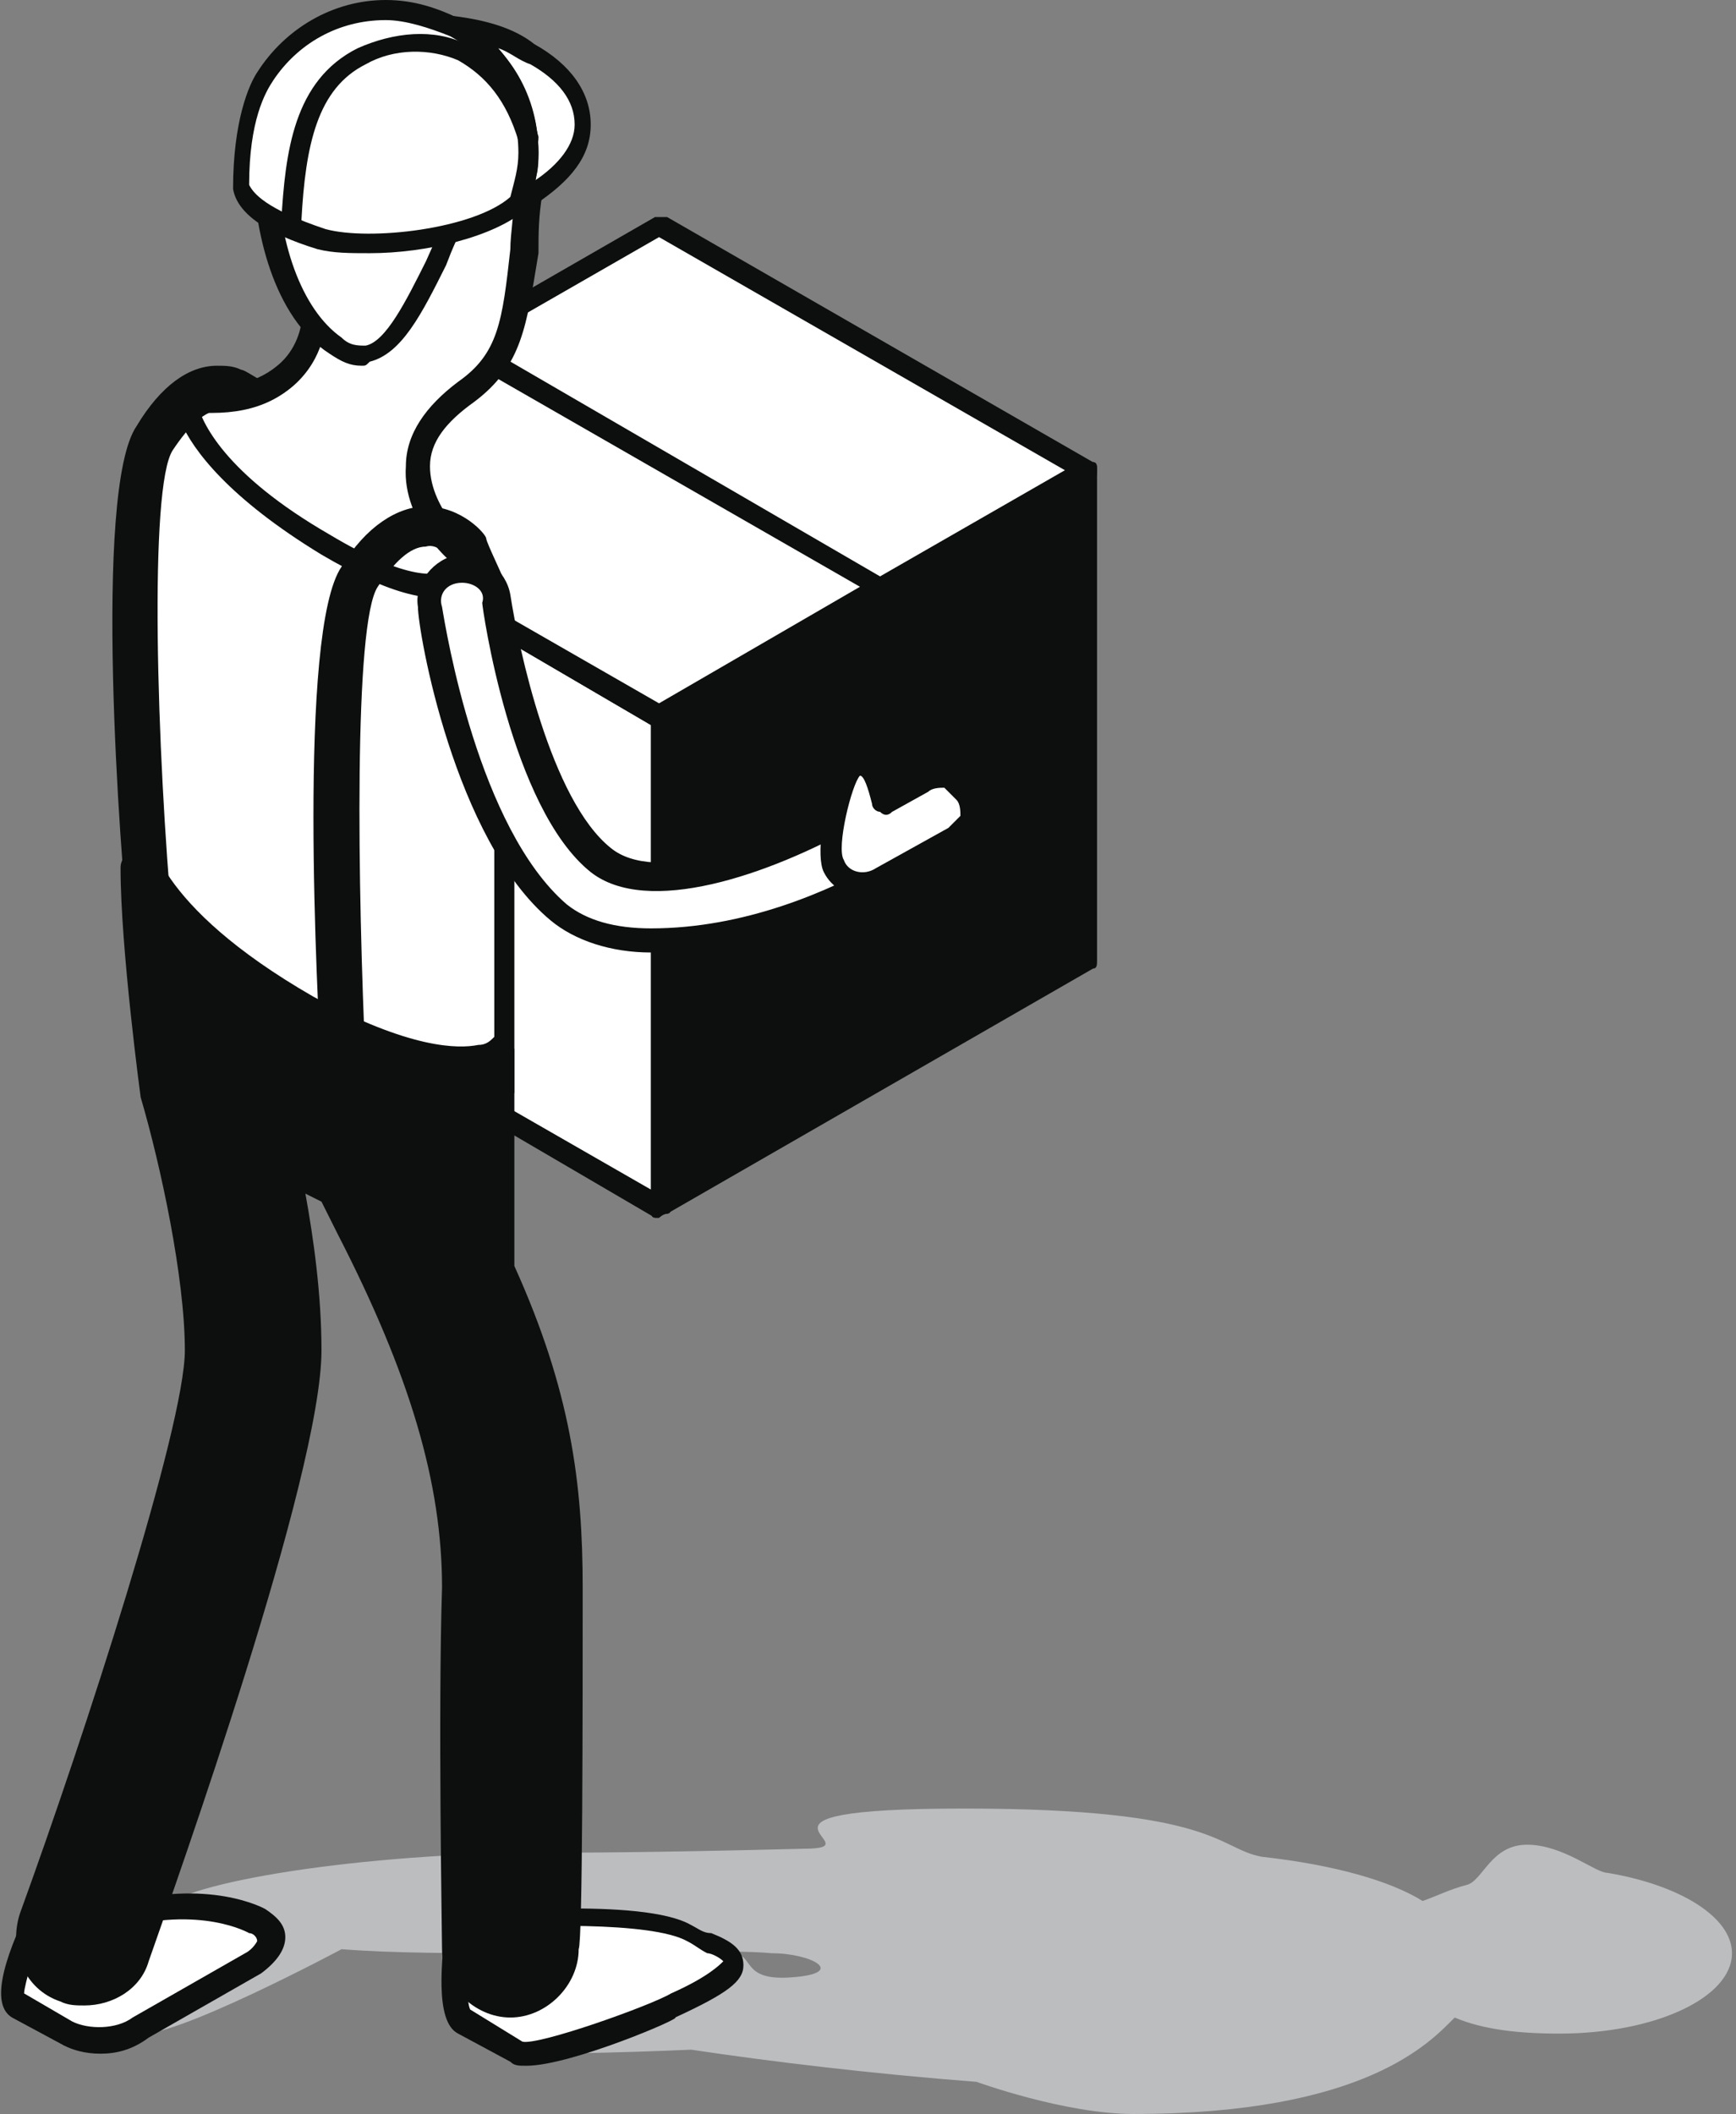 <?xml version="1.0" encoding="UTF-8"?> <!-- Generator: Adobe Illustrator 17.1.0, SVG Export Plug-In . SVG Version: 6.00 Build 0) --> <svg xmlns="http://www.w3.org/2000/svg" xmlns:xlink="http://www.w3.org/1999/xlink" id="Layer_1" x="0px" y="0px" viewBox="0 0 43.2 52.6" xml:space="preserve"><rect x="0" y="0" width="43.2" height="52.6" fill="#808080" stroke="none"/> <g> <g id="box_x5F_1_18_"> <g id="XMLID_4643_"> <g id="XMLID_4644_"> <polygon id="XMLID_4657_" fill="#FFFFFF" points="5.8,23.9 16.4,30 16.4,17.8 5.8,11.7 "></polygon> <path id="XMLID_4645_" fill="#0D0F0F" d="M16.4,30.3c0,0-0.1,0-0.1,0L5.7,24.1c-0.1,0-0.1-0.1-0.1-0.2V11.7c0-0.1,0-0.2,0.1-0.2 c0.1,0,0.2,0,0.3,0l10.6,6.1c0.1,0,0.1,0.1,0.1,0.2V30c0,0.1,0,0.2-0.1,0.2C16.5,30.2,16.4,30.3,16.4,30.3z M6.1,23.8l10.1,5.8 V17.9L6.1,12.1V23.8z"></path> </g> </g> <g id="XMLID_4636_"> <g id="XMLID_4637_"> <polygon id="XMLID_4641_" fill="#FFFFFF" points="5.8,11.7 16.4,17.8 27,11.7 16.4,5.6 "></polygon> <path id="XMLID_4638_" fill="#0D0F0F" d="M16.4,18.1c0,0-0.1,0-0.1,0L5.7,11.9c-0.1,0-0.1-0.1-0.1-0.2c0-0.1,0-0.2,0.1-0.2 l10.6-6.1c0.1,0,0.2,0,0.3,0l10.6,6.1c0.1,0,0.1,0.1,0.1,0.2c0,0.1,0,0.2-0.1,0.2L16.5,18C16.5,18,16.4,18.1,16.4,18.1z M6.3,11.7l10.1,5.8l10.1-5.8L16.4,5.9L6.3,11.7z"></path> </g> </g> <g id="XMLID_4626_"> <g id="XMLID_4627_"> <polygon id="XMLID_4635_" fill="#FFFFFF" points="5.8,11.7 16.4,17.8 21.9,14.6 11.3,8.5 "></polygon> <path id="XMLID_4630_" fill="#0D0F0F" d="M16.4,18.1c0,0-0.1,0-0.1,0L5.7,11.9c-0.1,0-0.1-0.1-0.1-0.2c0-0.1,0-0.2,0.1-0.2 l5.5-3.2c0.1,0,0.2,0,0.3,0L22,14.4c0.1,0,0.1,0.1,0.1,0.2c0,0.1,0,0.2-0.1,0.2L16.5,18C16.5,18,16.4,18.1,16.4,18.1z M6.3,11.7 l10.1,5.8l5-2.9L11.3,8.8L6.3,11.7z"></path> </g> </g> <g id="XMLID_4616_"> <g id="XMLID_4617_"> <polygon id="XMLID_4625_" fill="#0D0F0F" points="27,23.9 16.4,30 16.4,17.8 27,11.7 "></polygon> <path id="XMLID_4620_" fill="#0D0F0F" d="M16.4,30.3c0,0-0.1,0-0.1,0c-0.1,0-0.1-0.1-0.1-0.2V17.8c0-0.1,0-0.2,0.1-0.2l10.6-6.1 c0.1,0,0.2,0,0.3,0c0.1,0,0.1,0.1,0.1,0.2v12.2c0,0.1,0,0.2-0.1,0.2l-10.6,6.1C16.5,30.2,16.4,30.3,16.4,30.3z M16.7,17.9v11.6 l10.1-5.8V12.1L16.7,17.9z"></path> </g> </g> </g> <g id="XMLID_4539_"> <g id="XMLID_4611_"> <path id="XMLID_4612_" fill="#BBBDBF" d="M38,45.9c-0.9,0-1.1,0.9-1.5,1c-0.4,0.1-0.8,0.3-1.1,0.4c-0.8-0.5-2.2-0.9-4-1.1 C30.3,46,30.3,45,24,45s-2.1,1-4,1c-3.9,0.1-5.7,0.1-7.1,0.1C8,46.2,4,47,4,47.6c0,0.2-1.2,2.9-0.6,3c0.8,0.2,5.1-2.1,5.1-2.1 c1.3,0.1,2.8,0.1,4.4,0.1c2.2,0,5.3-0.1,6.3,0c1,0,1.9,0.5,0.5,0.6c-1.3,0.1-0.9-0.6-1.5-0.6c-2.5,0.2-5.4,2.1-5.4,2.4 c0,0.2,4.4,0,4.4,0c2,0.3,4.5,0.6,7.1,0.8c0,0,2.2,0.8,3.9,0.8c5.8,0,7.4-1.8,8-2.4c0.7,0.3,1.6,0.4,2.6,0.4c2.4,0,4.3-0.9,4.3-2 c0-0.9-1.3-1.7-3.1-2C39.7,46.6,38.9,45.9,38,45.9z"></path> </g> <g id="XMLID_4607_"> <path id="XMLID_4610_" fill="#FFFFFF" d="M11.6,13.9c0.9,1.2-3.1,1.2-4.5,1.2s-2.6-3.8-2.6-5.3c0,0,1.1,0,2.6,0 S10.6,12.6,11.6,13.9z"></path> </g> <g id="XMLID_4596_"> <g id="XMLID_4605_"> <path id="XMLID_4606_" fill="#FFFFFF" d="M1.7,50.6l-1.3-0.7C-0.1,49.6,1,47.3,1,47.3c0.9-0.5,1.2,0.6,1.9,0.4 c2.3-0.7,3.6,0.1,3.6,0.1c0.5,0.3,0.4,0.7-0.1,1.1l-2.8,1.6C3,50.8,2.2,50.9,1.7,50.6z"></path> </g> <g id="XMLID_4597_"> <path id="XMLID_4600_" fill="#0D0F0F" d="M2.5,51.1c-0.4,0-0.7-0.1-0.9-0.2l-1.3-0.7c-0.5-0.3-0.3-1.3,0.5-2.9l0-0.1l0.1,0 C1.5,46.7,2,47,2.3,47.2c0.2,0.2,0.4,0.2,0.5,0.2c2.4-0.7,3.8,0.1,3.8,0.1c0.3,0.2,0.5,0.4,0.5,0.7c0,0.3-0.2,0.6-0.6,0.9 l-2.8,1.6C3.3,51,2.9,51.1,2.5,51.1z M0.6,49.6l1.2,0.7c0.4,0.2,1.1,0.2,1.5-0.1l2.8-1.6c0.2-0.1,0.3-0.3,0.3-0.3 c0-0.1-0.1-0.2-0.2-0.2c0,0-1.2-0.7-3.3-0.1c-0.4,0.1-0.8-0.1-1-0.3c-0.3-0.2-0.4-0.3-0.7-0.2C0.9,48.4,0.6,49.4,0.6,49.6z"></path> </g> </g> <g id="XMLID_4585_"> <g id="XMLID_4592_"> <path id="XMLID_4595_" fill="#FFFFFF" d="M12.9,51l-1.3-0.7c-0.5-0.3-0.1-2.5-0.1-2.5s4.5-0.4,5.8,0.3c1.2,0.7,2,0.6-0.4,1.8 C16.5,50.1,13.3,51.3,12.9,51z"></path> </g> <g id="XMLID_4586_"> <path id="XMLID_4587_" fill="#0D0F0F" d="M13.1,51.4c-0.2,0-0.3,0-0.4-0.1l-1.3-0.7c-0.6-0.3-0.4-1.9-0.3-2.8l0-0.2l0.2,0 c0.5,0,4.7-0.4,5.9,0.3c0.2,0.1,0.3,0.2,0.5,0.2c0.5,0.2,0.8,0.4,0.8,0.8c0,0.4-0.4,0.7-1.7,1.3C17,50.2,14.2,51.4,13.1,51.4z M13,50.8c0.4,0.1,3.2-0.9,3.7-1.2c0.9-0.4,1.2-0.7,1.3-0.8c-0.1-0.1-0.3-0.2-0.4-0.2c-0.2-0.1-0.3-0.2-0.5-0.3 c-0.9-0.5-4-0.4-5.4-0.3c-0.1,0.9-0.1,1.8,0,2L13,50.8z"></path> </g> </g> <g id="XMLID_4582_"> <path id="XMLID_4583_" fill="#0D0F0F" d="M14.5,39.5c0-2.6-0.3-4.9-1.7-8l0-5.4c0,0-9.8-6.5-9.8-4.5s0.5,5.7,0.5,5.7 c0.5,1.7,1.1,4.5,1.1,6.3c0,1.9-2.5,9.6-4.1,14c-0.3,0.9,0.1,1.9,1,2.2c0.2,0.1,0.4,0.1,0.6,0.1c0.7,0,1.4-0.4,1.6-1.1 c0.7-2,4.3-12.1,4.3-15.2c0-1.4-0.2-2.8-0.4-3.9l0.4,0.2c0,0,0.3,0.6,0.4,0.8c1.8,3.5,2.6,6.2,2.6,8.8c-0.1,3.1,0,8.7,0,9 c0,0.9,0.8,1.7,1.7,1.7c0,0,0,0,0,0c0.9,0,1.7-0.8,1.7-1.7C14.5,48.3,14.5,42.6,14.5,39.5z"></path> </g> <g id="XMLID_4577_"> <g id="XMLID_4580_"> <path id="XMLID_4581_" fill="#FFFFFF" d="M11.6,13.9c0,0-2.7-2.2,0-4.2c1.4-1,1.2-2.1,1.5-5c0.3-3-3.5-3.8-4.9-2.3 C6.9,3.8,7.9,7.9,7.9,7.9s0,2.3-3.4,1.9C2.1,9.5,11.6,13.9,11.6,13.9z"></path> </g> <g id="XMLID_4578_"> <path id="XMLID_4579_" fill="#0D0F0F" d="M11.4,14.1c-0.1,0-1.4-1.1-1.3-2.5c0-0.8,0.5-1.5,1.3-2.1c1-0.7,1.1-1.5,1.3-3.3 c0-0.4,0.1-0.9,0.1-1.5c0.2-1.5-0.9-2.2-1.4-2.4c-1.1-0.5-2.4-0.3-3,0.3c-1,1.1-0.5,4.2-0.3,5.3l0,0.1c0,0,0,0.9-0.8,1.6 c-0.7,0.6-1.6,0.8-3,0.6l0.1-0.6c1.1,0.1,1.9,0,2.5-0.5c0.5-0.4,0.6-1,0.6-1.1C7.5,7.4,6.6,3.7,8,2.2c0.8-0.9,2.4-1.1,3.7-0.5 c1.3,0.6,1.9,1.7,1.8,3.1c-0.1,0.6-0.1,1-0.1,1.5C13.1,8.1,13,9.1,11.8,10c-0.7,0.5-1.1,1-1.1,1.6c0,1.1,1.1,2,1.1,2L11.4,14.1z "></path> </g> </g> <g id="XMLID_4572_"> <g id="XMLID_4575_"> <path id="XMLID_4576_" fill="#FFFFFF" d="M12.6,26c0,0-0.8,1.6-5-0.8c-4.2-2.4-4.2-4.4-4.2-4.4v-7.3c0-2.1,1.1-3.4,1.2-3.1 C5,11.1,5.7,12.2,8,13.5c3.6,2,3.6,0.3,3.6,0.3c0.6,0.4,1,1,1,1.7V26z"></path> </g> <g id="XMLID_4573_"> <path id="XMLID_4574_" fill="#0D0F0F" d="M11.8,13.6c-0.1-0.1-0.2-0.1-0.3,0c-0.1,0.1-0.2,0.2-0.2,0.3c0,0,0,0.2-0.2,0.3 c-0.2,0.1-0.9,0.3-2.9-0.9C5.6,11.8,5,10.5,4.9,10c-0.1,0.1-0.2,0.2-0.2,0.2c-0.1,0.1-0.2,0.2-0.2,0.3c0.3,0.7,1.2,1.9,3.5,3.3 c1.7,1,2.9,1.3,3.5,0.9c0.2-0.1,0.3-0.2,0.3-0.3c0.3,0.3,0.5,0.8,0.5,1.2v10.2c-0.1,0.1-0.2,0.2-0.4,0.2 c-0.5,0.1-1.7,0.1-4.1-1.2c-4-2.3-4.1-4.1-4.1-4.2v-8.8c-0.1,0.3-0.2,0.7-0.4,1c-0.1,0.2-0.2,0.5-0.3,0.7v7c0,0.1,0,2.2,4.4,4.7 c1.6,0.9,2.9,1.4,3.9,1.4c0.3,0,0.5,0,0.7-0.1c0.6-0.2,0.7,0.7,0.8,0.7c0,0,0-10.9,0-10.9c0-0.4-0.1-1.4-0.3-1.9 C12.4,14,12.1,13.8,11.8,13.6z"></path> </g> </g> <g id="XMLID_4569_"> <g id="XMLID_4570_"> <path id="XMLID_4571_" fill="#0D0F0F" d="M8.5,27.2c-0.3,0-0.5-0.2-0.5-0.5c-0.1-1.8-0.6-11,0.5-12.6c0.6-1,1.4-1.5,2.1-1.5 c0.9,0,1.5,0.7,1.5,0.8c0,0.1,0.5,1.1,0.5,1.2c0,0.2-0.5-0.6-0.6-0.5c-0.2,0.1-0.4,0.3-0.6,0.1c0,0-0.2-0.2-0.2-0.3 c0,0-0.3-0.4-0.6-0.3c-0.4,0-0.8,0.4-1.2,1c-0.6,0.9-0.5,7.5-0.3,11.9C9.1,26.9,8.8,27.1,8.5,27.2C8.5,27.2,8.5,27.2,8.5,27.2z"></path> </g> </g> <g id="XMLID_4566_"> <g id="XMLID_4567_"> <path id="XMLID_4568_" fill="#0D0F0F" d="M3.7,23.7c-0.3,0-0.5-0.2-0.5-0.5c-0.2-1.8-0.9-11,0.2-12.6c0.6-1,1.3-1.5,2-1.5 c0.2,0,0.4,0,0.6,0.1c0.1,0,0.5,0.3,0.6,0.3c0.2,0.1-1,0.7-1.1,0.7c-0.4,0-0.8,0.4-1.2,1c-0.6,0.9-0.4,7.5,0,11.9 C4.3,23.4,4.1,23.7,3.7,23.7C3.8,23.7,3.7,23.7,3.7,23.7z"></path> </g> </g> <g id="XMLID_4561_"> <path id="XMLID_4565_" fill="#FFFFFF" d="M12.1,4.4c-1.4,1.1-2,5.4-3.8,4.2C7.2,7.8,6.6,5.9,6.6,4.1S8.3,0.9,10,0.9 C11.7,0.9,13.6,3.3,12.1,4.4z"></path> <path id="XMLID_4562_" fill="#0D0F0F" d="M9,9.1C8.7,9.1,8.5,9,8.2,8.8C6.8,7.9,6.3,5.7,6.3,4.1C6.3,2.2,8,0.7,10,0.7 c1.1,0,2.4,0.9,2.8,2c0.3,0.7,0.1,1.4-0.5,1.9c-0.5,0.4-0.9,1.2-1.2,2C10.5,7.8,10,8.8,9.2,9C9.1,9.1,9.1,9.1,9,9.1z M10,1.2 c-1.5,0-3.1,1.1-3.1,2.9c0,1.9,0.6,3.6,1.6,4.3c0.2,0.2,0.4,0.2,0.6,0.2c0.5-0.1,1-1.1,1.5-2.1c0.4-0.9,0.8-1.8,1.4-2.2l0,0 c0.5-0.4,0.5-0.9,0.3-1.3C12,2.1,11,1.2,10,1.2z"></path> </g> <g id="XMLID_4548_"> <g id="XMLID_4549_"> <g id="XMLID_4554_"> <path id="XMLID_4555_" fill="#FFFFFF" d="M16.2,23.4c-0.9,0-1.7-0.2-2.3-0.7c-2.4-1.9-3.1-7-3.2-7.6c-0.1-0.5,0.3-0.9,0.7-1 c0.5-0.1,0.9,0.3,1,0.7c0.2,1.4,1.1,5.2,2.6,6.5c1.2,1,4,0.1,6.3-1.2c0.4-0.2,0.9-0.1,1.2,0.3c0.2,0.4,0.1,0.9-0.3,1.2 C21.3,22.2,18.9,23.4,16.2,23.4z"></path> </g> <g id="XMLID_4550_"> <path id="XMLID_4551_" fill="#0D0F0F" d="M16.2,23.7c-1,0-1.9-0.3-2.5-0.8c-2.4-2-3.3-7.2-3.3-7.8c-0.1-0.6,0.4-1.2,1-1.3 c0.6-0.1,1.2,0.4,1.3,1c0.2,1.3,1,5.1,2.5,6.3c1.1,0.9,3.8,0,6-1.3c0.6-0.3,1.3-0.1,1.6,0.4c0.2,0.3,0.2,0.6,0.1,0.9 c-0.1,0.3-0.3,0.5-0.5,0.7C20.9,22.8,18.7,23.7,16.2,23.7z M11.5,14.5C11.5,14.5,11.5,14.5,11.5,14.5c-0.4,0-0.6,0.3-0.5,0.6 c0.1,0.6,0.9,5.5,3.1,7.4c0.5,0.4,1.2,0.6,2.1,0.6c2.3,0,4.4-0.9,5.8-1.7c0.1-0.1,0.2-0.2,0.3-0.3c0-0.1,0-0.3-0.1-0.4 c-0.1-0.3-0.5-0.4-0.8-0.2c-2.3,1.3-5.3,2.3-6.7,1.2c-2-1.6-2.7-6.6-2.7-6.7C12.1,14.7,11.8,14.5,11.5,14.5z"></path> </g> </g> </g> <g id="XMLID_4540_"> <g id="XMLID_4541_"> <g id="XMLID_4546_"> <path id="XMLID_4547_" fill="#FFFFFF" d="M21.5,21.9c-0.3,0-0.6-0.2-0.7-0.4c-0.2-0.4,0.2-2.4,0.6-2.5c0.5-0.2,0.6,0.9,0.6,0.9 l0.9-0.5c0.4-0.2,0.9-0.1,1.2,0.3c0.2,0.4,0.1,0.9-0.3,1.2l-1.8,1C21.8,21.9,21.6,21.9,21.5,21.9z"></path> </g> <g id="XMLID_4542_"> <path id="XMLID_4543_" fill="#0D0F0F" d="M21.5,22.3c-0.4,0-0.8-0.2-1-0.6c-0.2-0.4,0-1.6,0.2-2.2c0.2-0.4,0.4-0.7,0.6-0.8 c0.2-0.1,0.4,0,0.5,0.1c0.2,0.1,0.3,0.4,0.4,0.6l0.5-0.3c0.3-0.2,0.6-0.2,0.9-0.1c0.3,0.1,0.6,0.3,0.7,0.6 c0.2,0.3,0.2,0.6,0.1,0.9c-0.1,0.3-0.3,0.5-0.6,0.7l-1.8,1C21.9,22.2,21.7,22.3,21.5,22.3z M21.4,19.3 c-0.2,0.2-0.6,1.8-0.4,2.1c0.1,0.3,0.5,0.4,0.8,0.2l1.8-1c0.1-0.1,0.2-0.2,0.3-0.3c0-0.1,0-0.3-0.1-0.4 c-0.1-0.1-0.2-0.2-0.3-0.3c-0.1,0-0.3,0-0.4,0.1l-0.9,0.5c-0.1,0.1-0.2,0.1-0.3,0c-0.1,0-0.2-0.1-0.2-0.2 C21.6,19.6,21.5,19.3,21.4,19.3z"></path> </g> </g> </g> </g> <g id="XMLID_8_"> <g id="XMLID_11_"> <path id="XMLID_421_" fill="#FFFFFF" d="M13.3,1.4c-0.6-0.3-1.2-0.5-1.9-0.6c1.1,0.6,1.8,1.8,1.8,3.1c0,0.4-0.1,0.8-0.2,1.2 C13,5,13.2,4.9,13.3,4.9C15,3.9,15,2.3,13.3,1.4z"></path> <path id="XMLID_422_" fill="#0D0F0F" d="M12.9,5.3c-0.1,0-0.1,0-0.2-0.1c-0.1-0.1-0.1-0.2-0.1-0.3c0.1-0.4,0.2-0.8,0.2-1.1 c0-1.2-0.6-2.3-1.7-2.9c-0.1-0.1-0.1-0.2-0.1-0.3c0-0.1,0.2-0.2,0.3-0.2c0.8,0.1,1.5,0.3,2,0.7c0.9,0.5,1.4,1.2,1.4,2 c0,0.8-0.5,1.4-1.4,2c-0.1,0.1-0.2,0.1-0.3,0.2l-0.1,0C13,5.3,12.9,5.3,12.9,5.3z M12.4,1.2c0.6,0.7,1,1.6,1,2.6 c0,0.2,0,0.5-0.1,0.7c0.6-0.4,1-0.9,1-1.4c0-0.6-0.4-1.1-1.1-1.5C12.9,1.5,12.7,1.3,12.4,1.2z"></path> </g> <g id="XMLID_7_"> <path id="XMLID_416_" fill="#FFFFFF" d="M11.3,0.7c-0.5-0.3-1.1-0.5-1.8-0.5c-1.3,0-2.4,0.7-3,1.6C6.3,2.3,6,3.2,6,4.6 c0.1,0.5,0.9,0.9,2,1.3c1.2,0.4,3.9,0,4.9-0.9c0.1-0.4,0.2-0.8,0.2-1.2C13.1,2.5,12.4,1.4,11.3,0.7z"></path> <path id="XMLID_418_" fill="#0D0F0F" d="M9.2,6.3c-0.5,0-0.9,0-1.3-0.1C6.6,5.8,5.9,5.3,5.8,4.7c0-1.7,0.4-2.6,0.6-2.9 C7.1,0.7,8.3,0,9.6,0c0.7,0,1.3,0.2,1.9,0.5h0c1.2,0.7,1.9,1.9,1.9,3.3c0,0.4-0.1,0.9-0.2,1.3c0,0,0,0.1-0.1,0.1 C12.3,5.9,10.6,6.3,9.2,6.3z M9.6,0.5C8.4,0.5,7.4,1.1,6.8,2C6.6,2.3,6.2,3,6.2,4.6c0.1,0.2,0.4,0.6,1.9,1.1 c1.1,0.3,3.7,0,4.6-0.8c0.1-0.4,0.2-0.7,0.2-1.1c0-1.2-0.6-2.3-1.7-2.9C10.7,0.7,10.1,0.5,9.6,0.5z"></path> </g> <g id="XMLID_5_"> <path id="XMLID_417_" fill="#0D0F0F" d="M7.3,5.7C7.3,5.7,7.3,5.7,7.3,5.7C7.1,5.7,7,5.6,7,5.5C7.1,3.8,7.3,2,8.9,1.2 c0.9-0.4,1.9-0.5,2.7-0.1C12.2,1.4,13,2,13.4,3.4c0,0.1,0,0.3-0.2,0.3c-0.1,0-0.3,0-0.3-0.2c-0.3-1-0.8-1.6-1.5-2 c-0.7-0.3-1.6-0.3-2.3,0.1C7.9,2.2,7.6,3.6,7.5,5.5C7.5,5.6,7.4,5.7,7.3,5.7z"></path> </g> </g> </g> </svg> 
